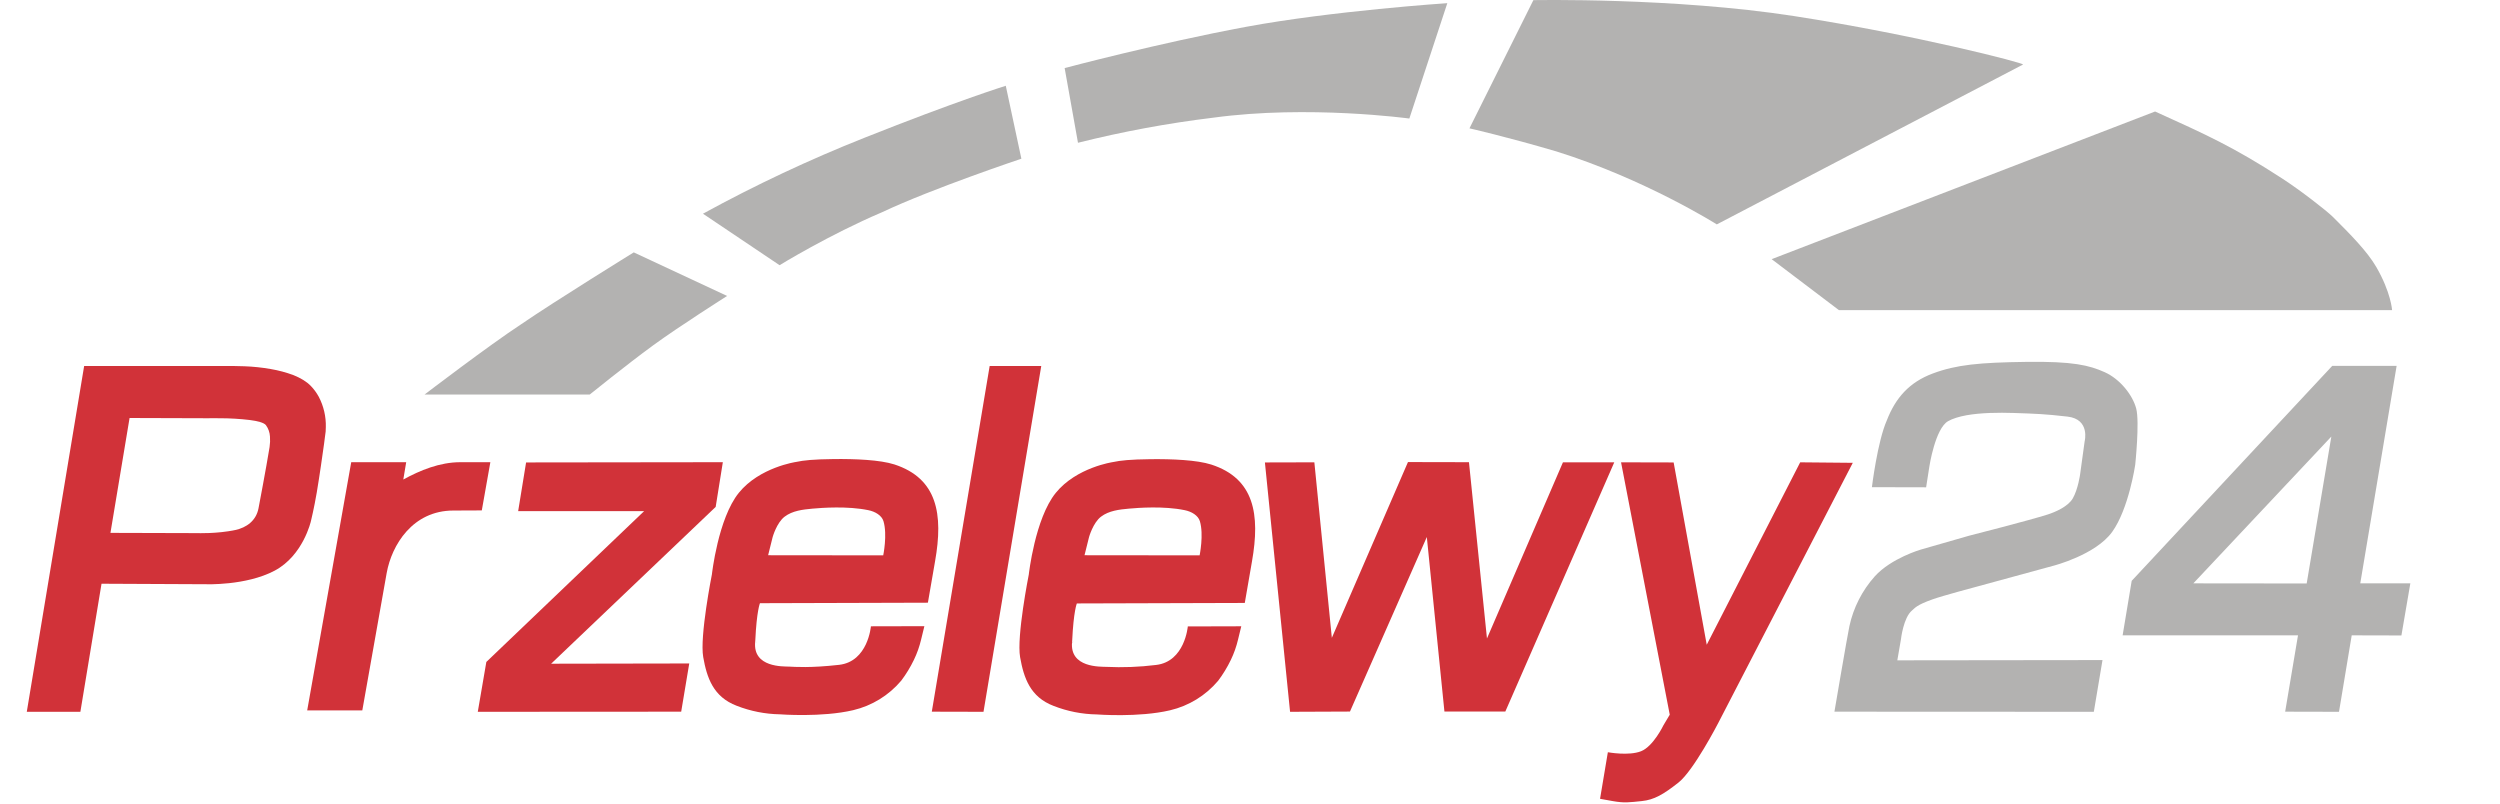<svg xmlns="http://www.w3.org/2000/svg" width="140" height="45" viewBox="0 0 140 45" fill="none"><g clip-path="url(#clip0)"><path fill-rule="evenodd" clip-rule="evenodd" d="M29.461 25.897L40.479 25.883L40.078 28.386L30.863 37.168L38.598 37.154L38.147 39.854L26.756 39.861L27.235 37.069L36.069 28.625H29.017L29.461 25.897Z" fill="#D13239"></path><path fill-rule="evenodd" clip-rule="evenodd" d="M17.407 21.615C17.168 21.362 16.823 21.165 16.442 21.01C16.027 20.855 15.597 20.74 15.16 20.666C14.676 20.581 14.186 20.529 13.695 20.511C13.342 20.497 13.117 20.497 13.117 20.497H4.712L1.5 39.861H4.501L5.685 32.689L11.504 32.717C11.504 32.717 13.772 32.809 15.378 31.958C16.985 31.107 17.414 29.173 17.414 29.173C17.414 29.173 17.59 28.456 17.738 27.584C17.9 26.621 18.062 25.468 18.147 24.856C18.182 24.589 18.203 24.42 18.203 24.42C18.234 24.253 18.248 24.084 18.246 23.914C18.261 23.325 18.125 22.742 17.851 22.22C17.731 21.999 17.582 21.795 17.407 21.615ZM15.097 25.032C15.097 25.067 14.829 26.621 14.477 28.463C14.343 29.166 13.8 29.546 13.18 29.68C12.152 29.898 11.046 29.855 11.046 29.855L6.185 29.841L7.256 23.408L11.659 23.422C11.659 23.422 11.955 23.415 12.37 23.422C12.909 23.424 13.448 23.457 13.983 23.52C14.427 23.576 14.78 23.668 14.892 23.808C15.027 23.994 15.105 24.213 15.118 24.441C15.133 24.638 15.126 24.837 15.097 25.032Z" fill="#D13239"></path><path fill-rule="evenodd" clip-rule="evenodd" d="M55.421 20.497H58.31L55.076 39.861L52.181 39.854L55.421 20.497Z" fill="#D13239"></path><path fill-rule="evenodd" clip-rule="evenodd" d="M70.835 25.897L73.604 25.89L74.583 35.719L78.846 25.876L82.262 25.883L83.27 35.755L87.525 25.89H90.399L84.298 39.847H80.888L79.902 30.073L75.598 39.847L72.244 39.861L70.835 25.897Z" fill="#D13239"></path><path d="M50.088 26.009C49.278 25.749 47.876 25.693 46.686 25.707C45.537 25.721 45.009 25.777 44.579 25.869C44.579 25.869 42.536 26.164 41.374 27.598C40.212 29.033 39.866 32.169 39.866 32.169C39.866 32.169 39.176 35.635 39.38 36.795C39.584 37.955 39.944 39.024 41.254 39.523C42.027 39.826 42.848 39.988 43.678 40.002C43.678 40.002 46.017 40.184 47.778 39.77C48.829 39.522 49.773 38.942 50.469 38.117C50.744 37.752 50.982 37.361 51.18 36.95C51.355 36.588 51.489 36.209 51.582 35.818L51.765 35.066L48.771 35.073C48.771 35.073 48.609 37.048 46.989 37.231C45.368 37.414 44.509 37.344 44.192 37.33C43.875 37.316 42.149 37.393 42.29 35.944C42.289 35.914 42.292 35.883 42.297 35.853C42.374 34.208 42.557 33.779 42.557 33.779L51.962 33.751L52.364 31.43C52.829 28.801 52.498 26.797 50.088 26.009ZM49.461 31.1L43.015 31.093L43.269 30.073C43.269 30.073 43.494 29.272 43.938 28.934C44.382 28.597 44.96 28.534 45.495 28.484C46.031 28.435 47.461 28.33 48.623 28.569C49.011 28.646 49.377 28.864 49.475 29.187C49.701 29.947 49.461 31.1 49.461 31.1Z" fill="#D13239"></path><path d="M42.356 35.881C42.356 35.913 42.341 35.944 42.341 35.976C42.326 36.145 42.356 35.871 42.356 35.881Z" fill="#D13239"></path><path d="M60.094 35.888C60.094 35.92 60.079 35.951 60.079 35.983C60.079 36.151 60.094 35.878 60.094 35.888Z" fill="#D13239"></path><path d="M67.834 26.016C67.024 25.756 65.622 25.7 64.432 25.714C63.283 25.728 62.755 25.784 62.325 25.876C62.325 25.876 60.282 26.171 59.12 27.605C57.958 29.04 57.612 32.176 57.612 32.176C57.612 32.176 56.922 35.642 57.126 36.802C57.331 37.962 57.69 39.031 59 39.53C59.773 39.833 60.594 39.995 61.423 40.008C61.423 40.008 63.762 40.191 65.524 39.776C66.575 39.529 67.519 38.949 68.215 38.124C68.49 37.759 68.728 37.368 68.926 36.957C69.101 36.595 69.235 36.215 69.328 35.825L69.511 35.072L66.517 35.08C66.517 35.08 66.355 37.055 64.735 37.238C63.807 37.353 62.871 37.389 61.938 37.344C61.628 37.33 59.895 37.4 60.036 35.958C60.035 35.928 60.038 35.897 60.043 35.867C60.12 34.222 60.303 33.793 60.303 33.793L69.708 33.765L70.11 31.444C70.575 28.808 70.244 26.797 67.834 26.016ZM67.179 31.1L60.733 31.093L60.987 30.073C60.987 30.073 61.212 29.272 61.656 28.934C62.1 28.597 62.678 28.533 63.213 28.484C63.748 28.435 65.178 28.329 66.341 28.569C66.728 28.646 67.095 28.864 67.193 29.187C67.419 29.94 67.179 31.1 67.179 31.1Z" fill="#D13239"></path><path fill-rule="evenodd" clip-rule="evenodd" d="M93.724 25.897L95.577 36.106L100.811 25.89L103.756 25.918L96.211 40.508C96.211 40.508 94.844 43.151 93.999 43.819C93.154 44.487 92.632 44.79 91.942 44.86C91.251 44.93 90.97 44.98 90.308 44.86L89.603 44.733L90.04 42.125C90.04 42.125 91.209 42.343 91.9 42.069C92.59 41.794 93.154 40.613 93.154 40.613L93.506 40.023L90.779 25.89L93.724 25.897V25.897Z" fill="#D13239"></path><path fill-rule="evenodd" clip-rule="evenodd" d="M104.827 27.282L107.863 27.289L108.046 26.115C108.046 26.115 108.37 23.991 109.096 23.584C109.329 23.45 109.702 23.33 110.132 23.253C110.928 23.112 111.935 23.098 112.759 23.126C114.02 23.169 114.499 23.183 115.782 23.33C117.064 23.478 116.74 24.715 116.74 24.715L116.486 26.565C116.486 26.565 116.373 27.394 116.077 27.908C115.817 28.365 115.098 28.674 114.683 28.808C113.682 29.131 110.258 30.003 110.258 30.003L107.567 30.776C107.567 30.776 105.912 31.255 104.989 32.274C104.281 33.067 103.791 34.028 103.566 35.066C103.439 35.67 102.728 39.854 102.728 39.854L117.254 39.861L117.74 36.964L106.25 36.978L106.454 35.797C106.454 35.797 106.588 34.58 107.081 34.179C107.236 34.053 107.314 33.884 108.23 33.561C108.779 33.364 110.653 32.865 110.653 32.865L114.986 31.683C114.986 31.683 117.353 31.079 118.283 29.785C119.212 28.491 119.572 26.03 119.572 26.03C119.572 26.03 119.825 23.633 119.628 22.88C119.431 22.128 118.726 21.228 117.86 20.841C116.993 20.454 116.092 20.23 113.478 20.265C110.864 20.3 109.568 20.419 108.244 20.912C106.919 21.404 106.151 22.283 105.665 23.534C105.137 24.723 104.827 27.282 104.827 27.282Z" fill="#B3B2B1"></path><path fill-rule="evenodd" clip-rule="evenodd" d="M132.175 32.668L134.211 20.49H130.604L119.375 32.527L118.867 35.579H128.688L127.969 39.854L130.984 39.861L131.696 35.579L134.479 35.586L134.979 32.668H132.175ZM129.174 32.675L122.827 32.668L130.555 24.448L129.174 32.675Z" fill="#B3B2B1"></path><path fill-rule="evenodd" clip-rule="evenodd" d="M23.776 22.093H33.026C33.026 22.093 35.097 20.419 36.569 19.344C38.042 18.268 40.719 16.573 40.719 16.573L35.491 14.133C35.491 14.133 31.074 16.862 29.2 18.148C27.383 19.337 23.776 22.093 23.776 22.093Z" fill="#B3B2B1"></path><path fill-rule="evenodd" clip-rule="evenodd" d="M43.656 14.851L39.366 11.968C42.291 10.366 45.312 8.945 48.412 7.714C53.569 5.661 56.323 4.803 56.323 4.803L57.197 8.888C57.197 8.888 52.23 10.547 49.384 11.89C46.439 13.142 43.656 14.851 43.656 14.851Z" fill="#B3B2B1"></path><path fill-rule="evenodd" clip-rule="evenodd" d="M60.367 7.995L59.62 3.812C59.62 3.812 64.918 2.405 69.765 1.505C74.612 0.605 81.05 0.177 81.05 0.177L78.923 6.638C78.923 6.638 73.266 5.865 67.954 6.589C65.398 6.899 62.864 7.369 60.367 7.995Z" fill="#B3B2B1"></path><path fill-rule="evenodd" clip-rule="evenodd" d="M82.29 7.187L85.869 0.008C85.869 0.008 93.71 -0.147 100.473 0.901C107.236 1.948 113.422 3.544 113.288 3.615L96.141 12.566C96.141 12.566 92.132 10.034 87.158 8.48C84.341 7.651 82.29 7.187 82.29 7.187Z" fill="#B3B2B1"></path><path fill-rule="evenodd" clip-rule="evenodd" d="M99.212 14.513L102.981 17.368H133.957C133.957 17.368 133.894 16.369 133.07 14.949C132.555 14.063 131.618 13.121 130.639 12.144C130.28 11.792 128.857 10.681 127.786 9.985C125.053 8.213 123.524 7.531 120.685 6.244L99.212 14.513Z" fill="#B3B2B1"></path><path d="M25.784 25.883C24.621 25.883 23.522 26.34 22.585 26.853L22.747 25.883H19.669L17.203 39.783H20.289L21.655 32.084C21.937 30.523 23.107 28.59 25.389 28.59L26.981 28.583L27.46 25.883H25.784Z" fill="#D13239"></path></g><defs><clipPath id="clip0"><rect width="139.5" height="45" fill="white"></rect></clipPath></defs></svg>